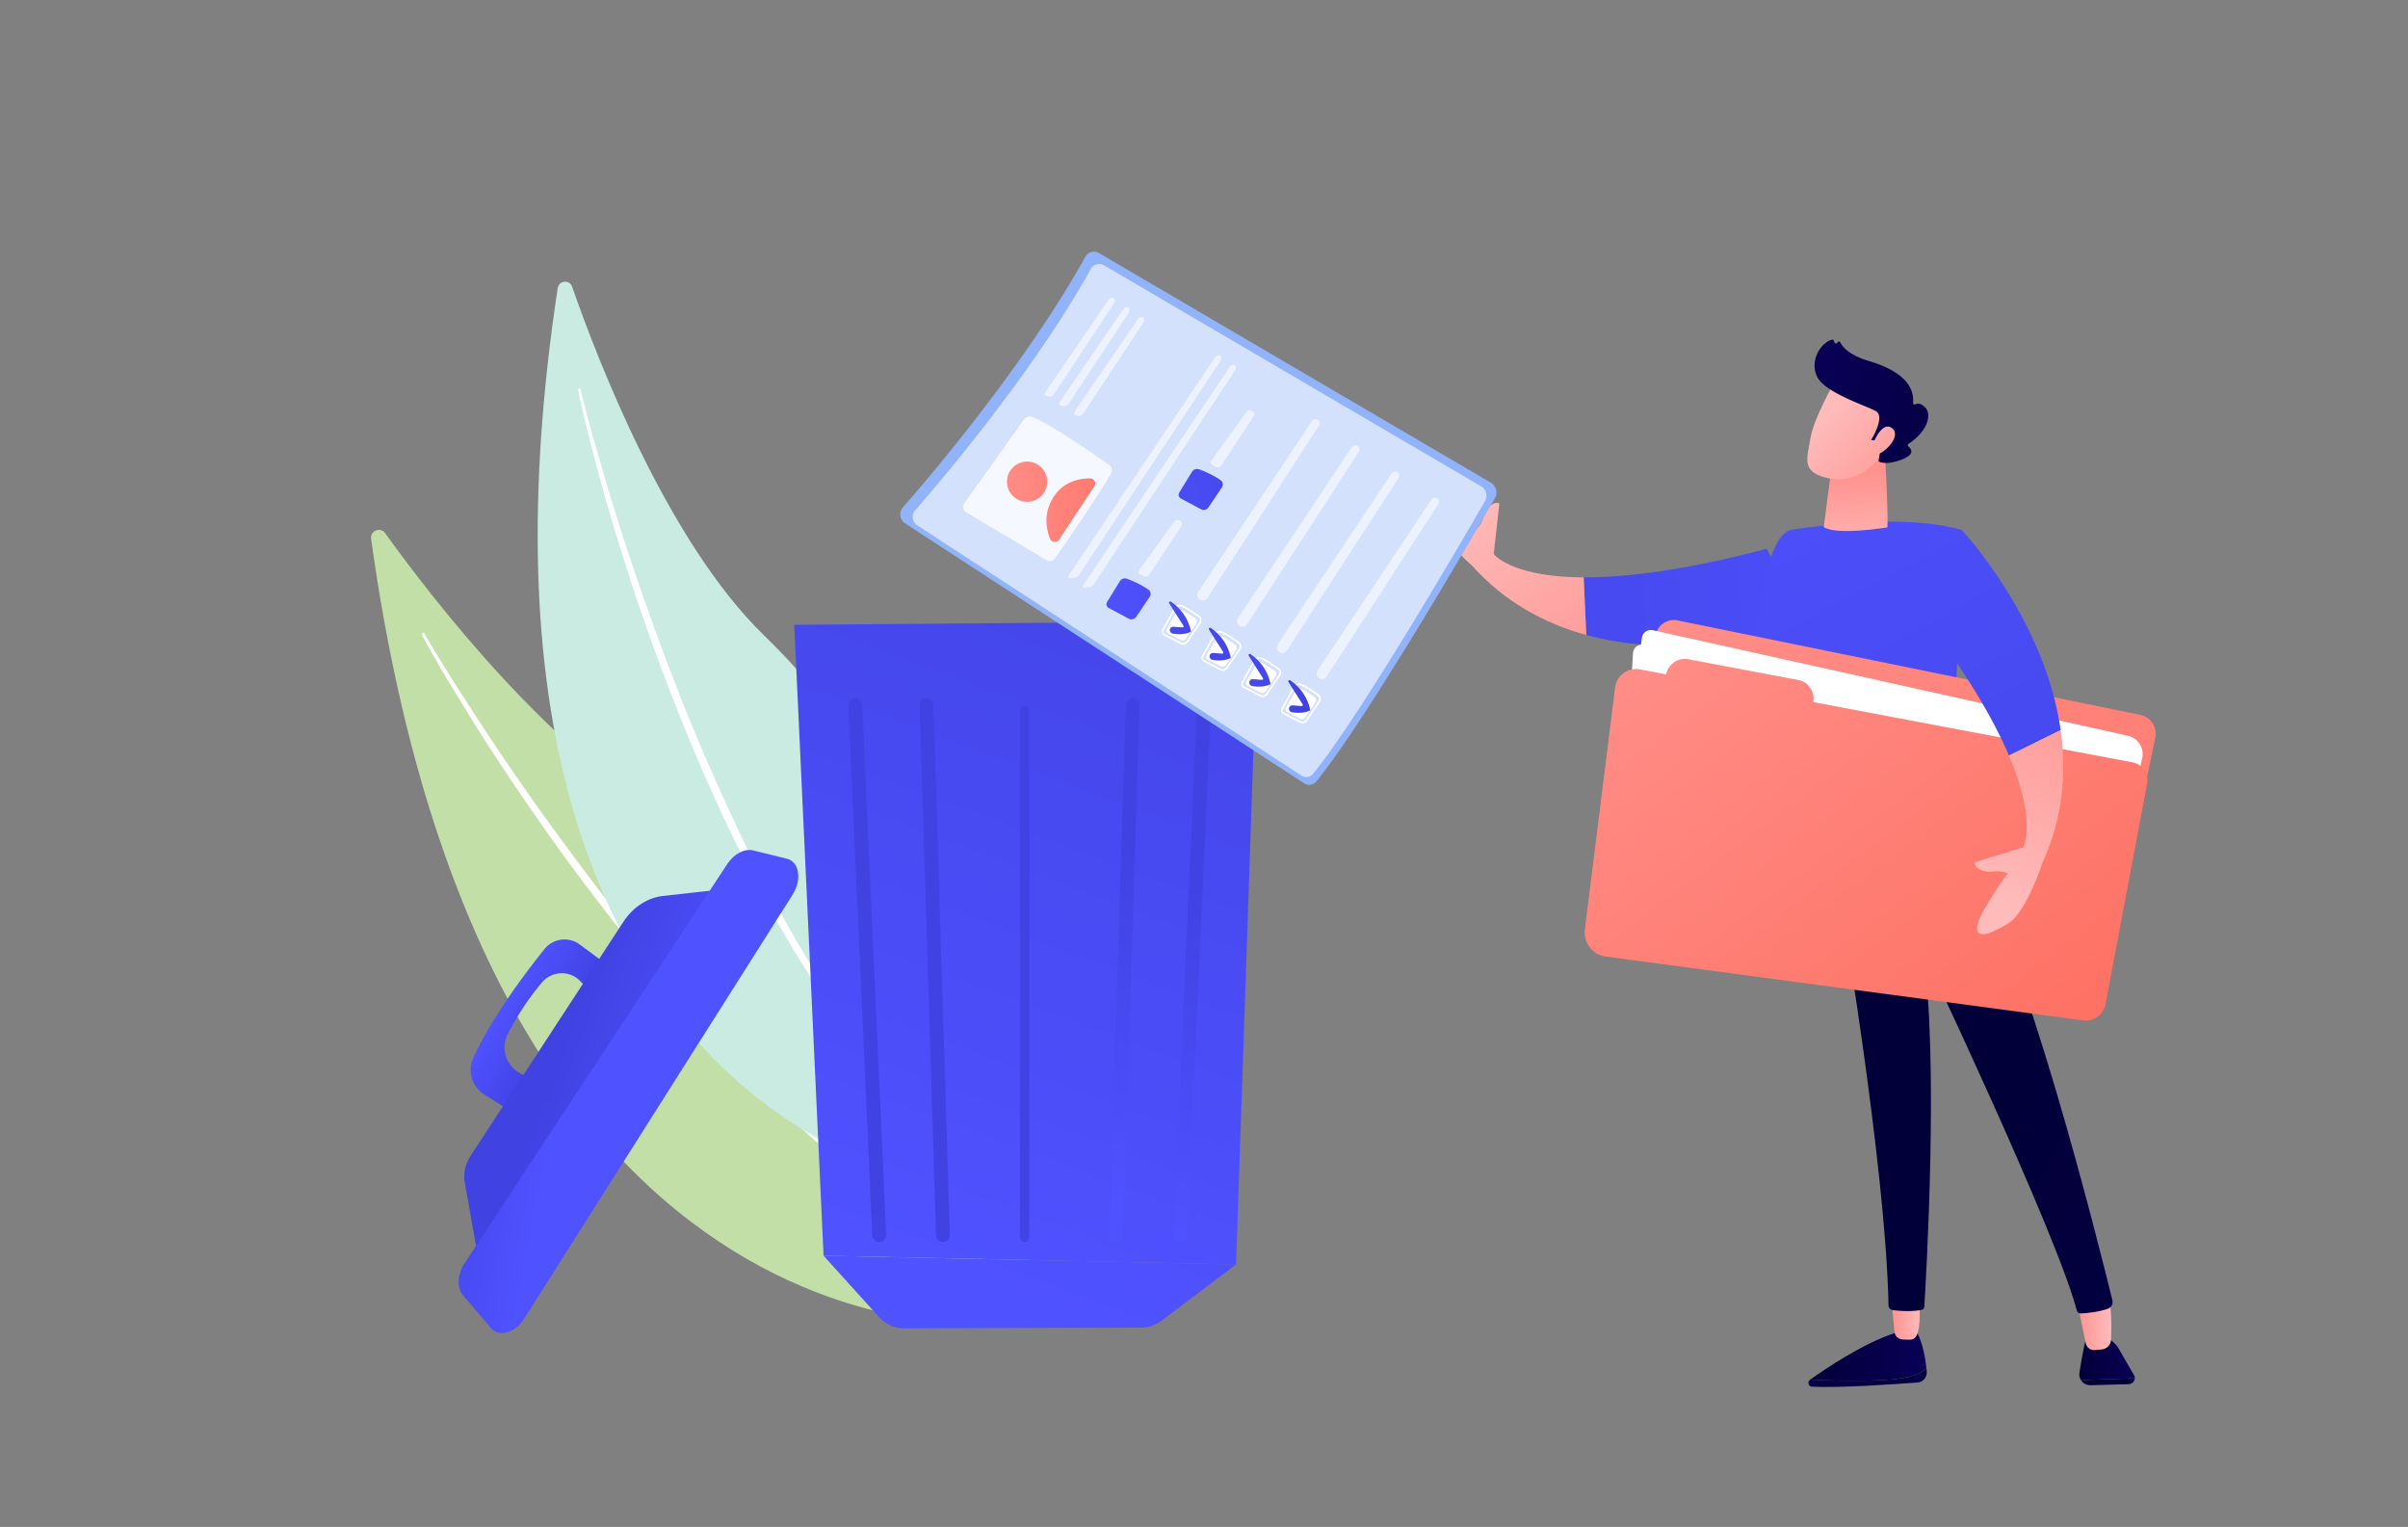 <svg xmlns="http://www.w3.org/2000/svg" xmlns:xlink="http://www.w3.org/1999/xlink" viewBox="0 0 683 433" xmlns:v="https://vecta.io/nano"><rect x="0" y="0" width="683" height="433" fill="#808080" stroke="none"/><style><![CDATA[.t{fill:#fff}.u{opacity:.6}]]></style><defs><linearGradient id="A" x1="589.335" y1="161.341" x2="327.767" y2="182.555" xlink:href="#t"><stop offset="0" stop-color="#4f52ff"/><stop offset="1" stop-color="#4042e2"/></linearGradient><linearGradient id="B" x1="418.599" y1="140.728" x2="456.299" y2="201.564" xlink:href="#t"><stop offset="0" stop-color="#febbba"/><stop offset="1" stop-color="#ff928e"/></linearGradient><linearGradient id="C" x1="254.635" y1="357.677" x2="348.674" y2="103.961" xlink:href="#A"/><linearGradient id="D" x1="287.501" y1="369.676" x2="384.305" y2="108.506" xlink:href="#A"/><linearGradient id="E" x1="396.21" y1="529.42" x2="395.89" y2="548.45" gradientTransform="translate(-93.35 -333.33) rotate(122.26) scale(1 -1)" xlink:href="#A"/><linearGradient id="F" x1="392.14" y1="592.2" x2="401.34" y2="550.8" gradientTransform="translate(-93.35 -333.33) rotate(122.26) scale(1 -1)" xlink:href="#A"/><linearGradient id="G" x1="405.25" y1="555.72" x2="419.38" y2="518.26" gradientTransform="translate(-93.35 -333.33) rotate(122.26) scale(1 -1)" xlink:href="#A"/><linearGradient id="H" x1="237.26" y1="441.32" x2="242.52" y2="341.09" xlink:href="#A"/><linearGradient id="I" x1="253.143" y1="454.618" x2="259.837" y2="354.474" xlink:href="#A"/><linearGradient id="J" x1="-253.55" y1="350.92" x2="-248.29" y2="250.69" gradientTransform="translate(88.53) rotate(-180) scale(1 -1)" xlink:href="#A"/><linearGradient id="K" x1="-245.98" y1="344.29" x2="-240.72" y2="244.06" gradientTransform="translate(72.38 -1.06) rotate(179.18) scale(1 -1)" xlink:href="#A"/><linearGradient id="L" x1="281.83" y1="443.66" x2="287.09" y2="343.43" xlink:href="#A"/><linearGradient id="M" x1="280.302" y1="124.94" x2="317.494" y2="164.587" xlink:href="#t"><stop offset="0" stop-color="#ff928e"/><stop offset="1" stop-color="#fe7062"/></linearGradient><linearGradient id="N" x1="274.861" y1="142.869" x2="329.114" y2="146.215" xlink:href="#M"/><linearGradient id="O" x1="302.13" y1="175.627" x2="405.701" y2="142.071" xlink:href="#A"/><linearGradient id="P" x1="274.491" y1="184.574" x2="378.069" y2="151.01" xlink:href="#A"/><linearGradient id="Q" x1="320.193" y1="148.824" x2="348.307" y2="205.907" xlink:href="#A"/><linearGradient id="R" x1="315.036" y1="138.367" x2="343.15" y2="195.45" xlink:href="#A"/><linearGradient id="S" x1="317.786" y1="134.255" x2="343.745" y2="202.088" xlink:href="#A"/><linearGradient id="T" x1="304.737" y1="117.481" x2="332.857" y2="174.556" xlink:href="#A"/><linearGradient id="U" x1="-1562.13" y1="384.6" x2="-1528.55" y2="384.6" gradientTransform="translate(-1015.62) rotate(-180) scale(1 -1)" xlink:href="#t"><stop offset="0" stop-color="#090056"/><stop offset="1" stop-color="#020039"/></linearGradient><linearGradient id="V" x1="487.5" y1="341.87" x2="557.46" y2="422.15" gradientTransform="matrix(1, 0, 0, 1, 0, 0)" xlink:href="#U"/><linearGradient id="W" x1="-1621.12" y1="384.68" x2="-1605.39" y2="384.68" xlink:href="#U"/><linearGradient id="X" x1="525.83" y1="308.47" x2="595.79" y2="388.74" gradientTransform="matrix(1, 0, 0, 1, 0, 0)" xlink:href="#U"/><linearGradient id="Y" x1="-1614.47" y1="373.84" x2="-1604.26" y2="373.84" gradientTransform="translate(-1015.62) rotate(-180) scale(1 -1)" xlink:href="#B"/><linearGradient id="Z" x1="-1560.42" y1="373.17" x2="-1551.92" y2="373.17" gradientTransform="translate(-1015.62) rotate(-180) scale(1 -1)" xlink:href="#B"/><linearGradient id="a" x1="762.22" y1="416.45" x2="569.27" y2="319.25" gradientTransform="matrix(1, 0, 0, 1, 0, 0)" xlink:href="#U"/><linearGradient id="b" x1="-1539.28" y1="242.45" x2="-1574.08" y2="287.44" gradientTransform="translate(-1015.62) rotate(-180) scale(1 -1)" xlink:href="#t"><stop offset="0" stop-color="#cb236d"/><stop offset="1" stop-color="#4c246d"/></linearGradient><linearGradient id="c" x1="490.53" y1="97.99" x2="613.88" y2="329.62" xlink:href="#A"/><linearGradient id="d" x1="-1291.89" y1="125.26" x2="-1287.91" y2="100.73" gradientTransform="translate(-744.07 -103.67) rotate(-173.86) scale(1 -1)" xlink:href="#B"/><linearGradient id="e" x1="-1278.77" y1="85.07" x2="-1305.87" y2="105.8" gradientTransform="translate(-744.07 -103.67) rotate(-173.86) scale(1 -1)" xlink:href="#B"/><linearGradient id="f" x1="511.52" y1="109.6" x2="579.22" y2="127.97" gradientTransform="matrix(1, 0, 0, 1, 0, 0)" xlink:href="#U"/><linearGradient id="g" x1="-1282.13" y1="80.67" x2="-1309.23" y2="101.41" gradientTransform="translate(-744.07 -103.67) rotate(-173.86) scale(1 -1)" xlink:href="#B"/><linearGradient id="h" x1="472.395" y1="121.007" x2="665.619" y2="335.512" xlink:href="#M"/><linearGradient id="i" x1="461.23" y1="152.03" x2="578.26" y2="308.71" xlink:href="#M"/><linearGradient id="j" x1="461.23" y1="152.02" x2="578.26" y2="308.71" xlink:href="#M"/><linearGradient id="k" x1="511.94" y1="86.58" x2="635.29" y2="318.22" xlink:href="#A"/><linearGradient id="l" x1="560.83" y1="251.46" x2="601.7" y2="192.7" xlink:href="#B"/><path id="m" d="M300.62 113.95c-.32.47-.13.97.42 1.1l.45.11a1.57 1.57 0 0 0 1.57-.61l17.11-25.94c.31-.48.23-1.07-.19-1.33s-1.02-.08-1.34.39l-18.02 26.28z"/><path id="n" d="M313.97 170.77l3.67-5.97c.42-.66 1.24-.94 1.98-.68 1.43.52 3.85 1.52 6.09 3.07a1.49 1.49 0 0 1 .39 2.06l-3.82 5.66a1.64 1.64 0 0 1-2.13.53l-5.69-3.04c-.59-.31-.81-1.05-.48-1.63z"/><path id="o" d="M323.12 161.69a.82.82 0 0 0 .33 1.27l1.01.47a1.24 1.24 0 0 0 1.51-.43l9.13-13.84c.31-.48.18-1.12-.3-1.42l-.24-.15c-.48-.31-1.14-.18-1.48.28l-9.97 13.82z"/><path id="p" d="M330.95 178.41l2.73-4.86c.31-.49.88-.72 1.38-.55.96.32 2.56 1.41 4.03 2.44.44.31.53.95.19 1.45l-2.81 4.18c-.35.51-.98.71-1.47.46l-3.77-1.96c-.39-.2-.51-.72-.27-1.15z"/><path id="q" d="M340.66 170.21c.68.23 1.42-.03 1.81-.63l31.68-48.93c.36-.55.19-1.29-.36-1.64-.54-.34-1.26-.19-1.61.35l-32.32 48.51a1.57 1.57 0 0 0 .8 2.35z"/><path id="r" d="M331.79 178.64h0a.97.97 0 0 1 1.04-.91l2.54.19c.25.02.42-.26.29-.48l-4.03-6.35a.35.35 0 0 1 .49-.47c1.73 1.18 4.76 3.84 5.7 8.48 0 0-1.62 1.15-5.16.59a1.03 1.03 0 0 1-.86-1.05z"/><path id="s" d="M351.81 184.2h0l-3.52 5.24c-.5.75-1.43 1.03-2.15.65l-4.72-2.45c-.28-.14-.48-.39-.57-.7-.1-.35-.05-.73.13-1.07h0l1-1.82 2.42-4.28s0-.01.01-.02c.46-.69 1.27-1.01 1.99-.77 1.19.39 3.1 1.68 5.1 3.08.65.45.79 1.41.31 2.14zm-10.42 1.91c-.12.22-.16.47-.09.69a.65.65 0 0 0 .33.41l4.72 2.45c.51.26 1.16.05 1.53-.49l3.52-5.23h0c.34-.52.26-1.18-.18-1.48-1.98-1.38-3.85-2.65-4.98-3.02-.51-.17-1.12.08-1.44.6-.62.97-1.61 2.79-2.41 4.25l-1 1.83h0z"/><linearGradient id="t" gradientUnits="userSpaceOnUse"/></defs><path d="M501.07 155.63l12.12 21.22s-32.32 11.68-63.26 3.21l-.74-16.33c11.63.06 28.26-1.89 51.89-8.1z" fill="url(#A)"/><path d="M411.91 139.93c1.98 2.75 5.71 8.06 6.64 10.26 0 0 1.47-1.01 2.3-3.8.82-2.8 3.02-4.31 4.43-3.61l-1.6 14.35c.94 1.08 6.6 6.51 25.52 6.61l.74 16.33c-11.58-3.17-22.98-9.16-32.41-19.65 0 0-11.19-9.82-12-15.88-2.1-15.82 5.63-5.66 6.39-4.61z" fill="url(#B)"/><path d="M105.26,152.79c-.31-2.27,2.63-3.48,3.98-1.6,12.96,18.04,48.48,64.29,83.88,82.78,57.65,30.09,111.8,93.4,99.3,141.02,0,0-152.71,26-187.16-222.19h0Z" fill="#c2dfa7"/><path d="M119.69 180.04l.87 1.7.9 1.61 1.81 3.22 3.73 6.36 7.71 12.57c5.24 8.33 10.69 16.51 16.29 24.58 5.56 8.12 11.37 16.05 17.32 23.87 5.97 7.82 12.05 15.54 18.37 23.07 12.63 15.08 26.1 29.49 40.53 42.87 7.29 6.63 14.74 13.05 22.55 19.05 7.85 5.93 15.96 11.52 24.46 16.51.18.1.42.06.52-.14.1-.18.06-.41-.11-.53h0c-8.26-5.28-16.22-11.02-23.87-17.11-7.68-6.08-15-12.6-22.13-19.3s-14-13.71-20.7-20.84c-6.7-7.15-13.1-14.58-19.45-22.02-12.66-14.97-24.5-30.61-35.92-46.56-5.69-7.99-11.21-16.1-16.59-24.3l-7.97-12.36-3.85-6.25-1.91-3.15-.94-1.58a28.89 28.89 0 0 1-.87-1.56l-.04-.08c-.1-.18-.32-.27-.52-.17-.18.1-.27.32-.17.5v.04h0z" class="t"/><path d="M158.2,81.68c.32-2.19,3.36-2.45,4.08-.38,6.98,20.1,26.94,72.19,54.37,98.82,44.67,43.34,77.09,116.18,52.63,156.43,0,0-147.12-17.87-111.09-254.86h.01Z" fill="#c9ebe1"/><path d="M164.01 110.59l.34 1.79.36 1.72.77 3.45 1.68 6.85 3.63 13.64c2.54 9.07 5.3 18.05 8.21 27.01 2.9 8.96 6.05 17.81 9.39 26.63 3.35 8.79 6.81 17.56 10.57 26.2 7.47 17.28 15.89 34.17 25.48 50.4 4.88 8.06 9.97 15.99 15.5 23.62 5.59 7.58 11.52 14.93 17.94 21.81.14.15.38.15.53 0 .14-.14.15-.36.03-.53h0a277.98 277.98 0 0 1-17.23-22.21c-5.38-7.68-10.32-15.66-15.04-23.74-4.71-8.1-9.1-16.38-13.3-24.77-4.2-8.38-8.03-16.94-11.84-25.51-7.53-17.18-14.13-34.76-20.24-52.5-3.04-8.89-5.91-17.81-8.61-26.81l-3.94-13.53-1.84-6.8-.88-3.41-.42-1.71c-.13-.56-.28-1.16-.36-1.65v-.08c-.06-.2-.25-.34-.45-.31-.2.04-.32.22-.31.42h0v.03z" class="t"/><path d="M350.6 358.57l-117-2.48-8.32-178.9 131.48-1.08-6.16 182.46z" fill="url(#C)"/><path d="M233.6 356.09l117 2.48-21.23 16c-1.63 1.23-3.6 1.9-5.62 1.9l-67.36.21c-2.66 0-5.19-1.13-7.01-3.13l-15.79-17.46z" fill="url(#D)"/><path d="M172.94 274.14l-8.48-6.29c-3.15-2.34-7.59-1.76-10.04 1.3-5.62 7.01-15.12 19.66-20.2 30.93-1.68 3.72-.33 8.11 3.13 10.29l9.1 5.74 5.81-9.21-4.85-2.63a8.22 8.22 0 0 1-3.42-10.95c2.12-4.15 5.33-9.54 9.76-14.75 2.81-3.3 7.86-3.47 10.85-.33l3.46 3.62 4.88-7.73z" fill="url(#E)"/><path d="M136.15 359.65l74.87-108.14-22.98 2.56c-4.35.48-8.51 3.19-11.18 7.27l-43.39 66.44c-1.49 2.28-2.09 5.02-1.65 7.51l4.32 24.36z" fill="url(#F)"/><path d="M223.19,243.51l-9.63-2.36c-2.41-.59-5.39,1-7.3,3.9l-74.43,113.08c-2.09,3.18-2.32,7.04-.54,9.12l8,9.39c2.29,2.68,6.84,1.34,9.45-2.79l76.05-120.11c2.73-4.31,1.93-9.36-1.61-10.23Z" fill="url(#G)"/><path d="M249.38 352.18h0a1.96 1.96 0 0 1-1.96-1.87l-6.79-150.25c-.05-1.11.84-2.05 1.96-2.05h0a1.96 1.96 0 0 1 1.96 1.87l6.79 150.25c.05 1.11-.84 2.05-1.96 2.05z" fill="url(#H)"/><path d="M267.43 352.22h0a1.95 1.95 0 0 1-1.93-1.9l-4.64-150.33c-.03-1.12.87-2.03 1.98-2.02h0a1.95 1.95 0 0 1 1.93 1.9l4.64 150.33c.03 1.12-.87 2.03-1.98 2.02z" fill="url(#I)"/><path d="M334.71 352.18h0a1.96 1.96 0 0 0 1.96-1.87l6.79-150.25c.05-1.11-.84-2.05-1.96-2.05h0a1.96 1.96 0 0 0-1.96 1.87l-6.79 150.25c-.05 1.11.84 2.05 1.96 2.05z" fill="url(#J)"/><path d="M316.65 352.22h0a1.95 1.95 0 0 0 1.93-1.9l4.64-150.33c.03-1.12-.87-2.03-1.98-2.02h0a1.95 1.95 0 0 0-1.93 1.9l-4.64 150.33c-.03 1.12.87 2.03 1.98 2.02z" fill="url(#K)"/><path d="M290.62,352.18h0c-.72,0-1.31-.58-1.31-1.31V201.49c0-.72,.58-1.31,1.31-1.31h0c.72,0,1.31,.58,1.31,1.31v149.37c0,.72-.58,1.31-1.31,1.31Z" fill="url(#L)"/><g class="t"><path d="M460.95 204.93l.09.09-.09-.09z"/><path d="M460.95 204.93l.08.17-.08-.17z"/></g><path d="M256.72 148.42a3.01 3.01 0 0 1-.63-4.51c8.01-9.17 35.07-41.02 51.76-71.1.76-1.37 2.5-1.85 3.85-1.06l111.16 65.13a3.22 3.22 0 0 1 1.16 4.38c-7.23 12.51-37.19 63.92-50.71 80.39a2.54 2.54 0 0 1-3.35.51l-113.24-73.74z" fill="#91b3fa"/><g class="t"><path d="M260.2 149.01c-1.48-.96-1.77-3.01-.6-4.34 7.71-8.82 33.75-39.47 49.81-68.42a2.69 2.69 0 0 1 3.71-1.02l106.97 62.67c1.47.86 1.96 2.74 1.11 4.21-6.96 12.04-35.79 61.52-48.8 77.36-.79.96-2.18 1.18-3.23.49L260.19 149z" class="u"/><path d="M274.08 145.3l22.84 13.59a1.7 1.7 0 0 0 2.25-.48c2.82-4.03 11.57-16.61 15.95-24.08.5-.84.26-1.93-.54-2.49-4.06-2.88-15.96-11.16-21.64-13.54-.92-.39-1.98-.08-2.56.73l-16.85 23.7c-.61.85-.36 2.05.55 2.58z" opacity=".78"/></g><circle cx="291.21" cy="136.56" r="5.71" transform="matrix(.728 -.686 .686 .728 -14.36 236.95)" fill="url(#M)"/><path d="M300.42 153.02l10.01-15.17a1.41 1.41 0 0 0-1.16-2.18c-2.87-.04-7.61.7-10.56 5.46-2.84 4.59-1.92 9.02-.89 11.63.44 1.11 1.94 1.26 2.6.27z" fill="url(#N)"/><g class="u t"><path d="M316.04 85.88c.31-.48.23-1.07-.19-1.33s-1.02-.08-1.34.39l-18.02 26.28c-.32.47-.13.97.42 1.1l.45.11a1.57 1.57 0 0 0 1.57-.61l17.11-25.94z"/></g><g class="u t"><use xlink:href="#m"/></g><g class="u t"><use xlink:href="#m" x="4.19" y="2.76"/></g><g class="u t"><path d="M346.27 102.12c.31-.48.22-1.06-.21-1.31-.43-.24-1.04-.05-1.35.42l-41.59 61.99c-.32.47-.11.82.45.77l.98-.09c.57-.05 1.29-.48 1.6-.96l40.12-60.82z"/></g><g class="u t"><path d="M307.26 165.94c-.32.47-.11.82.45.77l.98-.09c.57-.05 1.29-.48 1.6-.96l40.12-60.82c.31-.48.22-1.06-.21-1.31-.43-.24-1.04-.05-1.35.42l-41.59 61.99z"/></g><use xlink:href="#n" fill="url(#O)"/><g class="u t"><use xlink:href="#o"/></g><use xlink:href="#n" x="20.48" y="-31.04" fill="url(#P)"/><g class="u t"><use xlink:href="#o" x="20.48" y="-31.05"/></g><g class="t"><path d="M340.54 176.76h0l-3.52 5.24c-.5.75-1.43 1.03-2.15.65l-4.72-2.45c-.28-.14-.48-.39-.57-.7-.1-.35-.05-.73.13-1.07h0l1-1.82 2.42-4.28c.46-.71 1.28-1.03 2-.79 1.19.39 3.1 1.68 5.1 3.08.65.45.79 1.41.31 2.14zm-10.42 1.91c-.12.22-.16.47-.09.69a.65.65 0 0 0 .33.41l4.72 2.45c.51.26 1.16.05 1.53-.49l3.52-5.23h0c.34-.52.26-1.18-.18-1.48-1.98-1.38-3.85-2.65-4.98-3.02-.51-.17-1.1.08-1.44.6-.62.97-1.61 2.79-2.41 4.25l-1 1.83h0z"/><use xlink:href="#p" class="u"/><g class="u"><use xlink:href="#q"/></g></g><use xlink:href="#r" fill="url(#Q)"/><g class="t"><use xlink:href="#s"/><use xlink:href="#p" x="11.28" y="7.43" class="u"/><g class="u"><use xlink:href="#q" x="11.27" y="7.44"/></g></g><use xlink:href="#r" x="11.28" y="7.44" fill="url(#R)"/><g class="t"><use xlink:href="#s" x="11.28" y="7.43"/><use xlink:href="#p" x="22.55" y="14.87" class="u"/><g class="u"><use xlink:href="#q" x="22.54" y="14.87"/></g></g><use xlink:href="#r" x="22.55" y="14.87" fill="url(#S)"/><g class="t"><use xlink:href="#s" x="22.55" y="14.87"/><use xlink:href="#p" x="33.82" y="22.3" class="u"/><g class="u"><path d="M374.47 192.51h0c.68.23 1.42-.03 1.81-.63l31.68-48.93c.36-.55.19-1.29-.36-1.64-.54-.34-1.26-.19-1.61.35l-32.32 48.51a1.57 1.57 0 0 0 .8 2.35z"/></g></g><use xlink:href="#r" x="33.82" y="22.3" fill="url(#T)"/><path d="M533.88 391.37c-7.82.36-15.39.13-20.44-.13 4.6-3.28 15.2-10.4 24.07-13.24l6.09-.36s2.06 3.14 2.8 10.32c-1.01 1.26-3.96 3.01-12.52 3.41z" fill="url(#U)"/><path d="M513.38 391.28s.04-.03.06-.04c5.05.26 12.62.49 20.44.13 8.56-.39 11.51-2.15 12.52-3.41l.1 1.01c.13 1.58-1.04 2.96-2.62 3.08-6.4.48-22.28 1.58-29.94 1.18-1.01-.05-1.38-1.35-.56-1.94z" fill="url(#V)"/><path d="M589.81 389.27c.57-3.67 1.49-8.98 2.2-10.33 1.11-2.13 4.92 0 4.92 0s2.67 1.25 3.91 3.33l4.43 7.66a1.69 1.69 0 0 1 .23.91l-15.26.53c-.37-.6-.55-1.33-.43-2.09z" fill="url(#W)"/><path d="M605.49 390.83c-.03.87-.72 1.66-1.69 1.69l-10.87.3c-1.15.03-2.14-.57-2.7-1.45l15.26-.53z" fill="url(#X)"/><path d="M588.64 366.74c.13.44 2.1 10 2.97 14.19.24 1.16 1.28 1.97 2.46 1.91a27.26 27.26 0 0 0 2.18-.19 2.9 2.9 0 0 0 2.52-2.76c.14-3.67.21-10.73-1.14-13.46-1.86-3.77-8.99.3-8.99.3z" fill="url(#Y)"/><path d="M544.8 369.47c-.85-.03.34 4.37-.94 8.68-.29.97-1.02 1.74-2.03 1.75-.66 0-1.44 0-2.23-.07-1.19-.1-2.15-1.02-2.26-2.21l-1.04-11.2 8.5 3.04z" fill="url(#Z)"/><path d="M521.15 250.44c.38 1.84 13.7 79.53 14.51 119.74.01.67.51 1.24 1.18 1.33 1.69.24 4.98.54 8.18-.05.44-.08.77-.44.79-.89.47-7.49 4.21-70.84-.38-100.66 0 0 37.87 79.71 43.62 101.69.14.53.63.89 1.18.87 1.62-.09 5-.38 7.67-1.36.96-.35 1.51-1.36 1.26-2.36-3.21-13.15-25.69-103.78-40.95-123.75l-37.07 5.44z" fill="url(#a)"/><path d="M545.43 270.41c.13 0 .25-.05.35-.14.2-.19.2-.51 0-.7l-5.07-5.19c-.19-.2-.51-.2-.7 0s-.2.51 0 .7l5.07 5.19c.1.1.23.15.36.15z" fill="url(#b)"/><path d="M508.34 150.18c11.33-1.7 33.57-4.14 48.08.11l-1.57 44.83-52.56-5.67-4.46-6.34s2.07-31.67 10.51-32.94z" fill="url(#c)"/><path d="M534.51 126.17s1.05 17.83.85 23.38c0 0-14.6 2.39-18.07-.11l2.74-21.14 14.48-2.13z" fill="url(#d)"/><path d="M520.32 108.31s-5.88 10.32-6.81 15.97-2.55 9.2 3.9 11.05 12.33-.83 15.94-6.16c0 0 5.64-8.22 4.97-11.9-.67-3.69-18-8.96-18-8.96z" fill="url(#e)"/><path d="M531.55 124.86l-.83-.09s4.18-6.65 1.3-8.21c-2.87-1.56-14.52-5.27-16.64-9.77-2.04-4.34.74-9.37 4.2-10.48.22-.07.46.05.54.27l.22.55c.15.38.68.38.83 0h0c.15-.35.65-.38.81-.04.65 1.35 2.56 3.63 8.16 5.3 7.95 2.37 12.95 6.23 12.48 11.84-.03.36.33.59.65.44.64-.3 1.61-.37 2.78.85 2.02 2.11.59 6.87-4.72 10.34-.25.16-.29.53-.06.72.82.67 1.99 2.18-1.62 3.64-3.7 1.49-5.74 1.07-6.5.78-.2-.08-.32-.28-.29-.5l.84-4.93a.45.45 0 0 0-.39-.52l-1.77-.19z" fill="url(#f)"/><path d="M531.23 125.88s2.54-6.72 5.43-4.45-2.44 7.58-4.96 7.57l-.47-3.12z" fill="url(#g)"/><path d="M468.28 185.25l1.39-5.48a5.24 5.24 0 0 1 6.12-3.84l131.25 26.78a5.5 5.5 0 0 1 4.28 6.52l-8 37.93-135.05-61.91z" fill="url(#h)"/><g class="t"><path d="M455.84 251.79l9.87-70.95c.2-1.47 1.62-2.45 3.06-2.13l134.81 29.94c2.88.64 4.68 3.5 4.02 6.37l-11.31 49.04-140.45-12.27z"/><path d="M459.4 248.57l3.78-63.33a2.67 2.67 0 0 1 3.22-2.45l136.22 28.83c1.92.41 3.19 2.25 2.88 4.19l-7.26 45.75-138.84-12.98z"/></g><path d="M449.53 263.54l8.58-68.59a5.98 5.98 0 0 1 7.04-5.13l139.69 26.37c2.83.53 4.7 3.26 4.16 6.1l-11.8 62.51c-.56 2.95-3.32 4.95-6.3 4.55l-135.42-18.08c-3.76-.5-6.42-3.95-5.95-7.71z" fill="url(#i)"/><path d="M514.29 199.09h0c-.55 2.91-3.35 4.82-6.26 4.27l-31.15-5.88c-2.91-.55-4.82-3.35-4.27-6.26h0a5.37 5.37 0 0 1 6.26-4.28l31.15 5.88c2.91.55 4.82 3.35 4.27 6.26z" fill="url(#j)"/><path d="M541.76,169.84l14.66-19.55s23.56,25.02,28.08,56.78l-14.69,7.17c-4.56-10.7-12.95-25.18-28.04-44.4Z" fill="url(#k)"/><path d="M562.76 257.9c1.74-2.91 5.13-8.44 6.78-10.16 0 0-1.51-.95-4.4-.6-2.89.36-5.16-1.06-5.07-2.63l13.8-4.23c.62-1.3 3.35-8.65-4.07-26.04l14.69-7.17c1.69 11.89.72 24.72-5.16 37.54 0 0-4.56 14.17-9.81 17.32-13.68 8.21-7.43-2.92-6.77-4.03z" fill="url(#l)"/></svg>
